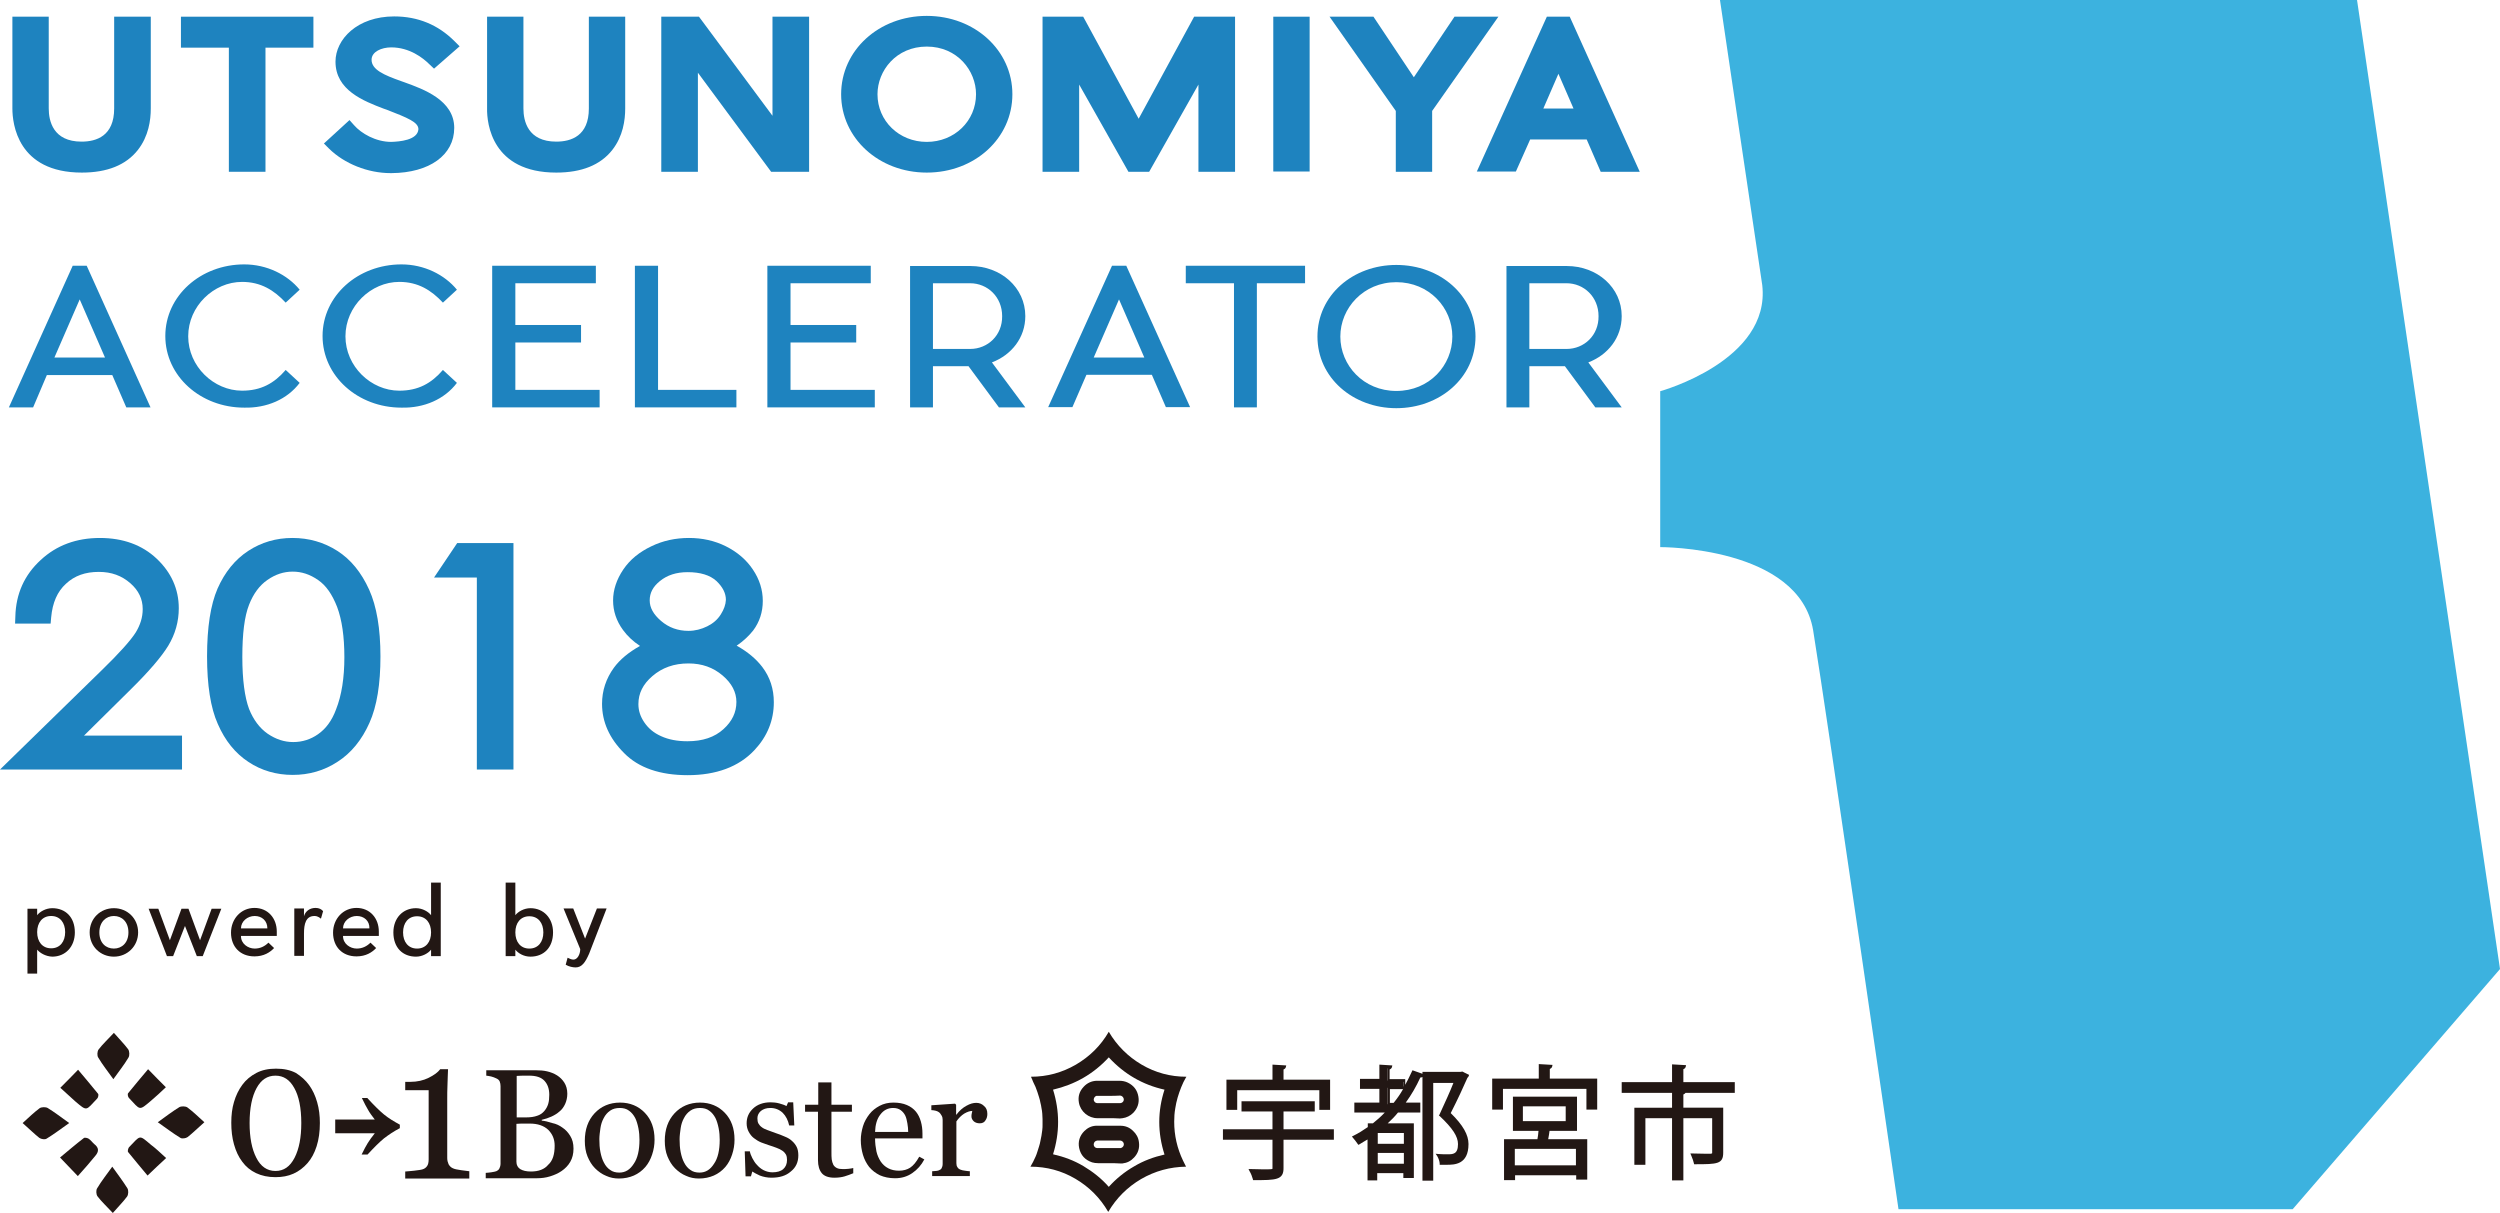<?xml version="1.0" encoding="utf-8"?>
<!-- Generator: Adobe Illustrator 21.1.0, SVG Export Plug-In . SVG Version: 6.00 Build 0)  -->
<svg version="1.1" id="レイヤー_3" xmlns="http://www.w3.org/2000/svg" xmlns:xlink="http://www.w3.org/1999/xlink" x="0px"
	 y="0px" viewBox="0 0 928.5 450.5" style="enable-background:new 0 0 928.5 450.5;" xml:space="preserve">
<style type="text/css">
	.st0{fill:#1E83BF;}
	.st1{fill:#221714;}
	.st2{fill:#3CB2DF;}
</style>
<g>
	<g>
		<path class="st0" d="M30.4,64.1c9.4,0,16.4-2.8,20.8-8.4c4-5.1,4.8-11.1,4.8-15.4V6.2H42.4v34.1c0,10.2-6.6,12.3-12.1,12.3
			c-10.6,0-12.2-7.7-12.2-12.3V6.2H4.6v34.1C4.6,45.9,6.5,64.1,30.4,64.1z"/>
		<polygon class="st0" points="85,63.8 98.6,63.8 98.6,17.7 116.4,17.7 116.4,6.2 67.2,6.2 67.2,17.7 85,17.7 		"/>
		<path class="st0" d="M145.3,52.7c-5.8,0-11.2-3.2-13.8-6.2l-1.7-1.9l-9.5,8.7l1.9,1.9c5.7,5.6,14.4,9.1,22.9,9.1
			c0.1,0,0.2,0,0.3,0c14.1-0.1,23.3-6.7,23.3-16.8c0-10.3-11.5-14.4-18.4-16.9l-1.4-0.5c-6.2-2.2-10.9-4.2-10.9-7.9
			c0-3,3.7-4.6,7.3-4.6c6.8,0,11.8,3.9,14.2,6.3l1.7,1.6l9.5-8.3l-1.9-1.9c-6.1-6.1-13.6-9.2-22.4-9.2c-13.7,0-21.8,8.5-21.8,16.8
			c0,10.6,10.4,14.6,18,17.5l0.9,0.3c8,3.1,11.9,4.7,11.9,7.3C155.1,52.1,148.3,52.6,145.3,52.7z"/>
		<path class="st0" d="M206.6,64.1c9.4,0,16.4-2.8,20.8-8.4c4-5.1,4.8-11.1,4.8-15.4V6.2h-13.5v34.1c0,10.2-6.6,12.3-12.1,12.3
			c-10.6,0-12.2-7.7-12.2-12.3V6.2h-13.5v34.1C180.8,45.9,182.7,64.1,206.6,64.1z"/>
		<polygon class="st0" points="259.2,27 286.4,63.8 300.5,63.8 300.5,6.2 286.9,6.2 286.9,43 259.6,6.2 245.6,6.2 245.6,63.8 
			259.2,63.8 		"/>
		<path class="st0" d="M344.2,64.1c17.9,0,31.8-12.8,31.8-29.1s-14-29.1-31.8-29.1S312.4,18.7,312.4,35S326.4,64.1,344.2,64.1z
			 M344.2,17.3c11.4,0,18.3,9,18.3,17.7c0,9.9-8,17.7-18.3,17.7s-18.3-7.8-18.3-17.7C325.9,26.3,332.8,17.3,344.2,17.3z"/>
		<polygon class="st0" points="400.8,31.4 419.1,63.8 426.8,63.8 445.1,31.4 445.1,63.8 458.7,63.8 458.7,6.2 443.5,6.2 422.9,44.1 
			402.3,6.2 387.2,6.2 387.2,63.8 400.8,63.8 		"/>
		<rect x="472.9" y="6.2" class="st0" width="13.5" height="57.5"/>
		<polygon class="st0" points="518.4,63.8 531.9,63.8 531.9,41.2 556.5,6.2 540.2,6.2 525.1,28.7 510.1,6.2 493.8,6.2 518.4,41.2 		
			"/>
		<path class="st0" d="M568.3,51.8h21l5.2,12H609L583,6.2h-8.5l-26,57.5h14.5L568.3,51.8z M573.2,40.3l5.6-12.9l5.6,12.9H573.2z"/>
		<path class="st0" d="M17.4,139.3h24.3l5.2,12h9L32.2,98.7H27L3.3,151.3h9L17.4,139.3z M29.6,111.2l9.4,21.6H20.2L29.6,111.2z"/>
		<path class="st0" d="M111.3,142.2l-5.2-4.8c-4.3,5-9.2,7.7-16.2,7.7c-10.5,0-20-9-20-20.2s9.5-20.2,20-20.2c7,0,11.9,3.1,16.2,7.7
			l5.2-4.8c-4.6-5.6-12.2-9.4-20.6-9.4c-16.2,0-29.3,11.7-29.3,26.6s13.1,26.6,29.3,26.6C99.1,151.6,106.7,148.3,111.3,142.2z"/>
		<path class="st0" d="M169.7,142.2l-5.2-4.8c-4.3,5-9.2,7.7-16.2,7.7c-10.5,0-20-9-20-20.2s9.5-20.2,20-20.2c7,0,11.9,3.1,16.2,7.7
			l5.2-4.8c-4.6-5.6-12.2-9.4-20.6-9.4c-16.2,0-29.3,11.7-29.3,26.6s13.1,26.6,29.3,26.6C157.5,151.6,165.1,148.3,169.7,142.2z"/>
		<polygon class="st0" points="191.4,127.2 215.8,127.2 215.8,120.7 191.4,120.7 191.4,105.2 221.3,105.2 221.3,98.7 182.8,98.7 
			182.8,151.3 222.7,151.3 222.7,144.8 191.4,144.8 		"/>
		<polygon class="st0" points="273.5,144.8 244.4,144.8 244.4,98.7 235.8,98.7 235.8,151.3 273.5,151.3 		"/>
		<polygon class="st0" points="293.6,127.2 318,127.2 318,120.7 293.6,120.7 293.6,105.2 323.4,105.2 323.4,98.7 285,98.7 
			285,151.3 324.9,151.3 324.9,144.8 293.6,144.8 		"/>
		<path class="st0" d="M380.8,117.4c0-10.6-9.1-18.6-20.4-18.6H338v52.5h8.5V136h13.2l11.3,15.3h9.8l-12.4-16.7
			C375.7,131.8,380.8,125.4,380.8,117.4z M360.3,129.6h-13.8v-24.4h13.8c6.5,0,11.9,5.1,11.9,12.2
			C372.3,124.5,366.9,129.6,360.3,129.6z"/>
		<path class="st0" d="M413,98.7l-23.7,52.5h9l5.2-12h24.3l5.2,12h9l-23.7-52.5H413z M406.2,132.8l9.4-21.6l9.4,21.6H406.2z"/>
		<polygon class="st0" points="440.4,105.2 458.3,105.2 458.3,151.3 466.8,151.3 466.8,105.2 484.7,105.2 484.7,98.7 440.4,98.7 		
			"/>
		<path class="st0" d="M518.6,98.4c-16.2,0-29.3,11.3-29.3,26.6c0,15.3,13.2,26.6,29.3,26.6S548,140.3,548,125
			C548,109.7,534.8,98.4,518.6,98.4z M518.6,145.2c-12.2,0-20.8-9.5-20.8-20.2c0-10.6,8.6-20.2,20.8-20.2c12.2,0,20.8,9.5,20.8,20.2
			C539.4,135.7,530.9,145.2,518.6,145.2z"/>
		<path class="st0" d="M602.3,117.4c0-10.6-9.1-18.6-20.4-18.6h-22.4v52.5h8.5V136h13.2l11.3,15.3h9.8l-12.4-16.7
			C597.2,131.8,602.3,125.4,602.3,117.4z M581.8,129.6h-13.8v-24.4h13.8c6.5,0,11.9,5.1,11.9,12.2
			C593.8,124.5,588.4,129.6,581.8,129.6z"/>
		<path class="st0" d="M48.4,256.2c7-6.9,11.6-12.3,14.1-16.4c2.6-4.3,3.9-9,3.9-13.9c0-7.1-2.8-13.3-8.2-18.4
			c-5.4-5.1-12.5-7.7-21.1-7.7c-8.7,0-16.1,2.7-22,8.2c-6,5.5-9.2,12.5-9.4,21l-0.1,2.6h13.2l0.2-2.3c0.5-5.5,2.3-9.6,5.5-12.5
			c3.2-3,7.2-4.4,12.2-4.4c4.7,0,8.5,1.4,11.7,4.2c3.1,2.7,4.6,5.9,4.6,9.6c0,3.1-0.9,5.9-2.6,8.7c-1.9,3-6.2,7.8-12.8,14.2L0,285.8
			h67.6v-12.6H31.2L48.4,256.2z"/>
		<path class="st0" d="M125.3,204.6c-5-3.2-10.6-4.8-16.7-4.8c-6,0-11.5,1.6-16.4,4.8c-4.9,3.2-8.7,7.9-11.4,14
			c-2.6,6-3.9,14.4-3.9,25.2c0,10.6,1.3,19.1,4,25.1c2.7,6.2,6.5,10.9,11.4,14.1c4.8,3.2,10.4,4.8,16.4,4.8c6.1,0,11.7-1.6,16.7-4.9
			c5-3.2,9-8.1,11.8-14.4c2.8-6.2,4.1-14.5,4.1-24.7c0-10.3-1.4-18.6-4.2-24.8C134.2,212.6,130.3,207.8,125.3,204.6z M108.9,275.6
			c-3.3,0-6.4-1-9.5-3.1c-3-2.1-5.3-5.2-6.9-9.2c-1.6-4.3-2.5-10.8-2.5-19.3c0-8.6,0.8-15.1,2.5-19.4c1.6-4.1,3.9-7.2,6.8-9.2
			c3-2.1,6.1-3.1,9.4-3.1c3.3,0,6.4,1,9.4,3.1c3,2,5.3,5.4,7.1,10c1.8,4.8,2.7,11,2.7,18.7c0,7.6-1,14.1-3.1,19.4
			c-1.5,4.1-3.8,7.2-6.7,9.2C115.4,274.6,112.3,275.6,108.9,275.6z"/>
		<polygon class="st0" points="161.2,214.5 177.1,214.5 177.1,285.8 190.7,285.8 190.7,201.7 169.8,201.7 		"/>
		<path class="st0" d="M273.6,239.8c2.5-1.7,4.5-3.6,6.1-5.6c2.4-3.2,3.6-6.9,3.6-11c0-4.1-1.2-8-3.7-11.7c-2.4-3.6-5.8-6.5-10-8.6
			c-4.2-2.1-8.8-3.1-13.7-3.1c-5,0-9.7,1-14,3.1c-4.4,2.1-7.9,4.9-10.4,8.6c-2.5,3.7-3.8,7.6-3.8,11.5c0,3.9,1.2,7.6,3.7,11
			c1.6,2.2,3.7,4.2,6.3,5.9c-4.3,2.4-7.5,5.1-9.7,8.1c-2.9,4-4.4,8.5-4.4,13.4c0,6.7,2.7,12.8,8.2,18.3c5.4,5.5,13.4,8.2,23.6,8.2
			c10.6,0,19-3.1,24.8-9.3c4.8-5.1,7.2-11.1,7.2-17.8c0-4.9-1.4-9.3-4.3-13.1C280.8,244.7,277.7,242.1,273.6,239.8z M268.7,270.8
			c-3.3,3-7.7,4.5-13.4,4.5c-3.7,0-7-0.6-9.8-1.9c-2.7-1.2-4.7-2.9-6.2-5.1c-1.5-2.2-2.2-4.4-2.2-6.8c0-4,1.7-7.4,5.2-10.4
			c3.6-3.1,8-4.7,13.4-4.7c5,0,9.2,1.5,12.7,4.5c3.4,2.9,5.1,6.2,5.1,9.8C273.5,264.6,271.9,267.9,268.7,270.8z M267.7,228.2
			c-1.2,1.9-2.8,3.3-5,4.4c-2.2,1.1-4.6,1.7-7,1.7c-3.9,0-7.3-1.2-10.2-3.7c-2.8-2.4-4.2-4.9-4.2-7.6c0-2.8,1.2-5.1,3.8-7.2
			c2.7-2.2,6.1-3.3,10.3-3.3c4.7,0,8.3,1.1,10.7,3.3c2.3,2.2,3.5,4.5,3.5,7C269.5,224.6,268.9,226.3,267.7,228.2z"/>
	</g>
	<g>
		<g>
			<path class="st1" d="M13.8,352.7v8.9h-3.6v-24.1h3.6v2.4c1-1.3,3.2-2.6,5.6-2.6c4.9,0,8.4,3.3,8.4,9c0,5.3-3.5,9-8.4,9
				C16.9,355.2,14.8,353.9,13.8,352.7z M13.8,346.2c0,3.5,1.9,6,5.2,6s5.2-2.5,5.2-6c0-3.5-1.9-6-5.2-6S13.8,342.7,13.8,346.2z"/>
			<path class="st1" d="M51.3,346.3c0,5.1-4,9-9,9s-9-3.8-9-9s4-9,9-9S51.3,341.1,51.3,346.3z M36.9,346.3c0,3.9,2.4,6,5.4,6
				c3,0,5.4-2.2,5.4-6c0-3.9-2.4-6.1-5.4-6.1C39.4,340.2,36.9,342.4,36.9,346.3z"/>
			<path class="st1" d="M75.3,355.1h-2.2l-4.4-11.2l-4.4,11.2H62l-6.8-17.6h3.6l4.3,11.7l4.3-11.7h2.6l4.3,11.7l4.3-11.7h3.6
				L75.3,355.1z"/>
			<path class="st1" d="M89.5,347.7c0,2.8,2.6,4.6,5.1,4.6c2,0,3.7-0.8,5.1-2.2l2.1,2c-1.5,1.6-3.8,3.1-7.3,3.1
				c-5.3,0-8.7-3.6-8.7-8.8c0-5.1,3.7-9.2,8.7-9.2c5,0,8.3,3.8,8.3,8.8v1.6H89.5z M94.6,340.2c-2.7,0-5.1,2-5.1,4.6h9.8
				C99.3,342,97.3,340.2,94.6,340.2z"/>
			<path class="st1" d="M116.8,340.2c-3.2,0-3.9,2.9-3.9,6.5v8.3h-3.6v-17.6h3.6v2.9c0.4-1.6,1.9-3.1,4.3-3.1c1.3,0,2.2,0.5,2.8,1.2
				l-0.8,2.8C119,341.1,118.2,340.2,116.8,340.2z"/>
			<path class="st1" d="M127.4,347.7c0,2.8,2.6,4.6,5.1,4.6c2,0,3.7-0.8,5.1-2.2l2.1,2c-1.5,1.6-3.8,3.1-7.3,3.1
				c-5.3,0-8.7-3.6-8.7-8.8c0-5.1,3.7-9.2,8.7-9.2c5,0,8.3,3.8,8.3,8.8v1.6H127.4z M132.5,340.2c-2.7,0-5.1,2-5.1,4.6h9.8
				C137.3,342,135.2,340.2,132.5,340.2z"/>
			<path class="st1" d="M160.1,339.9v-12.1h3.6v27.3h-3.6v-2.4c-1,1.3-3.2,2.6-5.6,2.6c-4.9,0-8.4-3.3-8.4-9c0-5.3,3.5-9,8.4-9
				C156.9,337.3,159.1,338.6,160.1,339.9z M160.1,346.3c0-3.5-1.9-6-5.2-6s-5.2,2.5-5.2,6c0,3.5,1.9,6,5.2,6
				S160.1,349.8,160.1,346.3z"/>
			<path class="st1" d="M205.4,346.3c0,5.7-3.5,9-8.4,9c-2.5,0-4.6-1.3-5.6-2.6v2.4h-3.6v-27.3h3.6v12.1c1-1.3,3.2-2.6,5.6-2.6
				C201.9,337.3,205.4,341,205.4,346.3z M201.8,346.3c0-3.5-1.9-6-5.2-6s-5.2,2.5-5.2,6c0,3.5,1.9,6,5.2,6S201.8,349.8,201.8,346.3z
				"/>
			<path class="st1" d="M218.8,354.2c-1.4,3.2-2.7,5.1-5,5.1c-1.1,0-2.5-0.3-3.7-1l0.7-2.6c0.8,0.4,1.5,0.7,2.2,0.7
				c1.4,0,2.5-1.9,2.5-3.9l-6.2-15.1h3.6l4.4,11.2l4.4-11.2h3.6L218.8,354.2z"/>
		</g>
	</g>
	<g>
		<g>
			<g>
				<path class="st1" d="M42.1,400.8c-2-2.8-4-5.3-5.6-8c-0.5-0.7-0.4-2.3,0.1-3c1.5-2,3.4-3.7,5.7-6.2c2,2.3,3.8,4.1,5.3,6.1
					c0.5,0.7,0.6,2.3,0.1,3.1C46.1,395.5,44.1,398,42.1,400.8z"/>
				<path class="st1" d="M8.4,417.1c2.4-2.2,4.3-4,6.3-5.5c0.7-0.5,2.3-0.5,3-0.1c2.6,1.6,5.1,3.5,8,5.6c-3,2.1-5.6,4.1-8.4,5.8
					c-0.6,0.4-2,0.2-2.7-0.3C12.7,421.1,10.9,419.3,8.4,417.1z"/>
				<path class="st1" d="M28.9,436.8c-2.3-2.4-4.2-4.4-6.6-6.9c2.9-2.4,5.8-4.9,8.8-7.2c0.3-0.3,1.3-0.1,1.8,0.2
					c0.8,0.5,1.4,1.4,2.1,2c1.8,1.4,1.8,2.8,0.3,4.5C33.3,431.8,31.3,434.2,28.9,436.8z"/>
				<path class="st1" d="M22.4,404c2.3-2.3,4.3-4.3,6.6-6.7c2.5,3,5,5.9,7.4,8.9c0.3,0.3,0.1,1.4-0.3,1.8c-4.3,4.5-3.6,4.9-8.2,1
					C26.2,407.5,24.4,405.8,22.4,404z"/>
				<path class="st1" d="M61.7,430.1c-2.4,2.2-4.4,4.1-6.9,6.5c-2.3-2.8-4.8-5.7-7.2-8.7c-0.3-0.3,0-1.4,0.3-1.8
					c4.4-4.5,3.6-4.8,8.2-0.9C58,426.6,59.7,428.3,61.7,430.1z"/>
				<path class="st1" d="M41.7,433.3c-2,2.8-4,5.3-5.6,8c-0.5,0.7-0.4,2.3,0.1,3c1.5,2,3.4,3.7,5.7,6.2c2-2.3,3.8-4.1,5.3-6.1
					c0.5-0.7,0.6-2.3,0.1-3.1C45.6,438.6,43.7,436.1,41.7,433.3z"/>
				<path class="st1" d="M75.9,416.8c-2.4-2.2-4.3-4-6.3-5.5c-0.7-0.5-2.3-0.5-3-0.1c-2.6,1.6-5.1,3.5-8,5.6c3,2.1,5.6,4.1,8.4,5.8
					c0.6,0.4,2,0.2,2.7-0.3C71.6,420.8,73.4,419,75.9,416.8z"/>
				<path class="st1" d="M61.6,403.8c-2.3-2.3-4.3-4.3-6.6-6.7c-2.5,3-5,5.9-7.4,8.9c-0.3,0.3-0.1,1.4,0.3,1.8
					c4.3,4.5,3.6,4.9,8.2,1C57.9,407.3,59.7,405.6,61.6,403.8z"/>
			</g>
			<path class="st1" d="M114.8,403c1.3,1.8,2.3,3.9,3,6.4c0.7,2.4,1,5,1,7.7c0,3.2-0.4,6.1-1.2,8.6c-0.8,2.5-1.9,4.6-3.4,6.3
				c-1.5,1.7-3.2,3-5.2,3.9c-2,0.9-4.2,1.3-6.7,1.3c-2.7,0-5.1-0.5-7.2-1.5c-2.1-1-3.8-2.4-5.1-4.2c-1.4-1.8-2.4-4-3.1-6.5
				c-0.7-2.5-1-5.1-1-8c0-2.8,0.3-5.4,1-7.7c0.7-2.4,1.7-4.5,3.1-6.4c1.3-1.8,3.1-3.3,5.2-4.4c2.1-1.1,4.5-1.6,7.3-1.6
				c2.9,0,5.3,0.5,7.4,1.6C111.8,399.7,113.5,401.2,114.8,403z M111.9,417.1c0-5.6-0.9-10-2.6-13c-1.7-3.1-4-4.6-7-4.6
				c-3,0-5.3,1.5-7,4.6c-1.7,3.1-2.6,7.4-2.6,13c0,5.3,0.8,9.6,2.5,12.9c1.6,3.2,4,4.9,7.1,4.9c3.1,0,5.4-1.6,7.1-4.9
				C111.1,426.7,111.9,422.4,111.9,417.1z"/>
			<path class="st1" d="M136.5,407.9c2.4,2.6,4.4,4.6,6.1,6c1.7,1.4,3.7,2.6,5.9,3.8v1.3c-2.3,1.2-4.2,2.5-5.9,3.8
				c-1.7,1.4-3.7,3.4-6.1,6h-2.2c0.9-1.9,1.7-3.3,2.3-4.3c0.6-1,1.5-2.2,2.6-3.6h-14.7v-5.1h14.7c-1-1.3-1.9-2.5-2.5-3.6
				c-0.6-1-1.4-2.5-2.3-4.4H136.5z"/>
			<path class="st1" d="M174.1,437.7h-23.6v-2.6c0.7,0,1.8-0.2,3.3-0.3c1.5-0.2,2.5-0.3,3.1-0.5c0.7-0.2,1.3-0.6,1.7-1.2
				c0.4-0.5,0.6-1.4,0.6-2.5v-25.7h-8.7v-3.1h1.9c2.5,0,4.8-0.5,6.8-1.5c2-1,3.4-2,4.3-3.2h2.9c-0.1,1.6-0.1,3.4-0.2,5.6
				c-0.1,2.1-0.1,4-0.1,5.7v21.7c0,0.9,0.2,1.6,0.5,2.3c0.4,0.7,0.9,1.2,1.6,1.5c0.6,0.3,1.6,0.5,3,0.7c1.4,0.2,2.4,0.3,3.1,0.4
				V437.7z"/>
			<path class="st1" d="M208.9,418.8c1.2,0.8,2.1,1.8,2.9,3.1c0.8,1.3,1.2,2.8,1.2,4.7c0,1.9-0.4,3.5-1.2,4.9
				c-0.8,1.4-1.9,2.5-3.2,3.4c-1.3,0.9-2.7,1.5-4.3,2c-1.6,0.5-3.2,0.7-4.9,0.7h-19v-2c0.5,0,1.1-0.1,2-0.2c0.9-0.1,1.5-0.3,1.9-0.4
				c0.6-0.3,1-0.6,1.2-1.1c0.2-0.4,0.4-1,0.4-1.7v-28.8c0-0.6-0.1-1.2-0.3-1.7c-0.2-0.5-0.6-0.9-1.3-1.2c-0.6-0.3-1.2-0.5-1.9-0.7
				c-0.7-0.2-1.3-0.2-1.8-0.3v-2h18.5c1.4,0,2.8,0.1,4.1,0.4c1.3,0.3,2.6,0.8,3.7,1.5c1.1,0.7,2,1.6,2.7,2.7
				c0.7,1.1,1.1,2.5,1.1,4.1c0,1.4-0.3,2.7-0.8,3.8c-0.5,1.1-1.2,2.1-2.1,2.8c-0.9,0.8-1.9,1.4-3,1.9c-1.1,0.5-2.3,0.9-3.6,1.2v0.3
				c1.1,0.1,2.4,0.4,3.9,0.9C206.6,417.4,207.8,418,208.9,418.8z M202.1,412.7c0.7-0.8,1.2-1.7,1.5-2.7c0.3-1,0.4-2.1,0.4-3.4
				c0-2.2-0.6-3.9-1.8-5.2c-1.2-1.3-3.1-1.9-5.7-1.9c-0.6,0-1.4,0-2.3,0c-0.9,0-1.7,0.1-2.3,0.1v15.4h3.6c1.5,0,2.9-0.2,4-0.6
				C200.5,414.1,201.4,413.5,202.1,412.7z M206,425.5c0-2.4-0.8-4.3-2.4-5.9c-1.6-1.5-3.9-2.3-6.8-2.3c-1.2,0-2.2,0-3.1,0
				c-0.8,0-1.5,0.1-1.9,0.1v14.1c0,1.2,0.5,2.1,1.4,2.7c1,0.6,2.3,0.9,4,0.9c2.8,0,5-0.8,6.4-2.5C205.3,431.1,206,428.7,206,425.5z"
				/>
			<path class="st1" d="M243.1,423.3c0,1.9-0.3,3.7-0.9,5.5c-0.6,1.8-1.4,3.3-2.5,4.6c-1.2,1.4-2.7,2.5-4.3,3.2
				c-1.6,0.7-3.5,1.1-5.5,1.1c-1.7,0-3.3-0.3-4.8-1c-1.5-0.6-2.9-1.6-4.1-2.8c-1.2-1.2-2.1-2.7-2.8-4.4c-0.7-1.7-1-3.7-1-5.8
				c0-4.2,1.2-7.6,3.6-10.2c2.4-2.6,5.6-4,9.5-4c3.7,0,6.8,1.3,9.2,3.8C241.9,415.8,243.1,419.1,243.1,423.3z M237.5,423.3
				c0-1.3-0.1-2.8-0.4-4.3c-0.3-1.5-0.7-2.8-1.2-3.8c-0.6-1.1-1.3-2-2.3-2.7c-0.9-0.7-2.1-1-3.4-1c-1.4,0-2.6,0.3-3.6,1
				c-1,0.7-1.8,1.6-2.4,2.8c-0.6,1.1-1,2.3-1.2,3.7c-0.2,1.4-0.4,2.8-0.4,4.1c0,1.7,0.1,3.3,0.4,4.8c0.3,1.5,0.7,2.8,1.3,3.9
				c0.6,1.2,1.4,2.1,2.3,2.7c0.9,0.7,2.1,1,3.4,1c2.3,0,4-1.1,5.4-3.3C236.8,430.2,237.5,427.2,237.5,423.3z"/>
			<path class="st1" d="M272.8,423.3c0,1.9-0.3,3.7-0.9,5.5c-0.6,1.8-1.4,3.3-2.5,4.6c-1.2,1.4-2.7,2.5-4.3,3.2
				c-1.6,0.7-3.5,1.1-5.5,1.1c-1.7,0-3.3-0.3-4.8-1c-1.5-0.6-2.9-1.6-4.1-2.8c-1.2-1.2-2.1-2.7-2.8-4.4c-0.7-1.7-1-3.7-1-5.8
				c0-4.2,1.2-7.6,3.6-10.2c2.4-2.6,5.6-4,9.5-4c3.7,0,6.8,1.3,9.2,3.8C271.6,415.8,272.8,419.1,272.8,423.3z M267.3,423.3
				c0-1.3-0.1-2.8-0.4-4.3c-0.3-1.5-0.7-2.8-1.2-3.8c-0.6-1.1-1.3-2-2.3-2.7c-0.9-0.7-2.1-1-3.4-1c-1.4,0-2.6,0.3-3.6,1
				c-1,0.7-1.8,1.6-2.4,2.8c-0.6,1.1-1,2.3-1.2,3.7c-0.2,1.4-0.4,2.8-0.4,4.1c0,1.7,0.1,3.3,0.4,4.8c0.3,1.5,0.7,2.8,1.3,3.9
				c0.6,1.2,1.4,2.1,2.3,2.7c0.9,0.7,2.1,1,3.4,1c2.3,0,4-1.1,5.4-3.3C266.6,430.2,267.3,427.2,267.3,423.3z"/>
			<path class="st1" d="M294.2,423.8c0.7,0.6,1.3,1.4,1.7,2.2c0.4,0.8,0.6,1.9,0.6,3.1c0,2.5-0.9,4.5-2.8,6
				c-1.8,1.6-4.2,2.3-7.2,2.3c-1.5,0-3-0.3-4.3-0.8c-1.3-0.6-2.2-1.1-2.8-1.5l-0.5,1.8h-2l-0.3-9.3h1.9c0.1,0.7,0.4,1.5,0.9,2.5
				c0.5,0.9,1,1.8,1.7,2.5c0.7,0.8,1.5,1.5,2.5,2c1,0.5,2.1,0.8,3.3,0.8c1.7,0,3.1-0.4,4-1.2c0.9-0.8,1.4-1.9,1.4-3.4
				c0-0.8-0.1-1.4-0.4-2c-0.3-0.5-0.7-1-1.3-1.4c-0.6-0.4-1.3-0.8-2.2-1.1c-0.9-0.3-1.8-0.7-2.9-1c-0.8-0.3-1.8-0.6-2.8-1
				c-1-0.4-1.9-1-2.7-1.6c-0.8-0.6-1.4-1.4-1.9-2.3c-0.5-0.9-0.8-2-0.8-3.2c0-2.2,0.8-4,2.4-5.5c1.6-1.5,3.8-2.3,6.5-2.3
				c1,0,2.1,0.1,3.2,0.4c1.1,0.3,2,0.6,2.7,1l0.6-1.4h1.9l0.4,8.6h-1.9c-0.4-1.9-1.2-3.5-2.4-4.7c-1.3-1.2-2.8-1.8-4.6-1.8
				c-1.5,0-2.6,0.4-3.5,1.1c-0.8,0.7-1.3,1.6-1.3,2.7c0,0.8,0.1,1.5,0.4,2c0.3,0.5,0.7,1,1.3,1.4c0.5,0.4,1.2,0.7,2,1
				c0.8,0.3,1.8,0.7,3,1.1c1.2,0.4,2.3,0.8,3.4,1.3C292.7,422.6,293.6,423.2,294.2,423.8z"/>
			<path class="st1" d="M317,435.7c-1.2,0.5-2.3,0.9-3.3,1.2c-1,0.3-2.3,0.5-3.8,0.5c-2.2,0-3.8-0.6-4.7-1.7
				c-0.9-1.1-1.4-2.7-1.4-4.8v-18H299v-2.6h4.9v-8.3h4.9v8.3h7.6v2.6h-7.6v14.9c0,1.1,0,2,0.1,2.8c0.1,0.7,0.3,1.4,0.6,2
				c0.3,0.5,0.7,0.9,1.3,1.2c0.6,0.3,1.3,0.4,2.3,0.4c0.4,0,1.1,0,2-0.1c0.9-0.1,1.5-0.2,1.8-0.3V435.7z"/>
			<path class="st1" d="M343.3,430.6c-1.1,2.1-2.6,3.8-4.5,5.1c-1.9,1.3-4,1.9-6.4,1.9c-2.1,0-4-0.4-5.6-1.1c-1.6-0.8-2.9-1.8-4-3.1
				c-1-1.3-1.8-2.8-2.3-4.5s-0.8-3.6-0.8-5.5c0-1.7,0.3-3.4,0.8-5.1c0.5-1.7,1.4-3.2,2.4-4.5c1-1.3,2.3-2.3,3.8-3.1
				c1.5-0.8,3.2-1.2,5.1-1.2c1.9,0,3.6,0.3,5,0.9c1.4,0.6,2.5,1.4,3.4,2.5c0.8,1,1.4,2.2,1.8,3.6c0.4,1.4,0.6,2.9,0.6,4.5v1.8H325
				c0,1.7,0.2,3.3,0.5,4.8c0.3,1.4,0.9,2.7,1.6,3.8c0.7,1,1.6,1.9,2.8,2.5c1.1,0.6,2.5,0.9,4,0.9c1.6,0,3-0.4,4.1-1.1
				c1.2-0.8,2.3-2.1,3.4-4.1L343.3,430.6z M337.3,420.4c0-1-0.1-2.1-0.3-3.2c-0.2-1.1-0.4-2.1-0.8-2.9c-0.4-0.8-1-1.5-1.7-2
				c-0.7-0.5-1.6-0.8-2.8-0.8c-1.9,0-3.5,0.8-4.7,2.4c-1.3,1.6-1.9,3.8-2,6.5H337.3z"/>
			<path class="st1" d="M366.7,413.7c0,0.9-0.2,1.7-0.7,2.4c-0.4,0.7-1.1,1.1-2.1,1.1c-1,0-1.8-0.3-2.3-0.8
				c-0.5-0.5-0.8-1.1-0.8-1.7c0-0.4,0-0.8,0.1-1.1c0.1-0.3,0.1-0.6,0.2-1c-0.8,0-1.8,0.3-3,1c-1.1,0.7-2.1,1.7-2.9,2.9V432
				c0,0.6,0.1,1.1,0.4,1.5c0.2,0.4,0.6,0.7,1.1,0.9c0.4,0.2,1,0.3,1.7,0.4c0.7,0.1,1.3,0.2,1.8,0.2v1.8h-14v-1.8
				c0.4,0,0.8-0.1,1.3-0.1c0.4,0,0.8-0.1,1.1-0.2c0.5-0.2,0.9-0.4,1.1-0.8c0.2-0.4,0.4-0.9,0.4-1.6v-16.4c0-0.6-0.1-1.1-0.4-1.6
				c-0.3-0.5-0.6-1-1.1-1.3c-0.3-0.2-0.7-0.4-1.2-0.5c-0.5-0.1-1-0.2-1.5-0.2v-1.8l8.8-0.6l0.4,0.4v3.7h0.1c1.1-1.5,2.4-2.6,3.7-3.3
				c1.4-0.8,2.6-1.1,3.7-1.1c1.1,0,2.1,0.4,2.8,1.1C366.3,411.4,366.7,412.4,366.7,413.7z"/>
		</g>
	</g>
	<path class="st2" d="M851.5,449.1H705.1c0,0-26.6-183.8-31.7-215c-5.2-31.2-56.8-30.9-56.8-30.9v-57.9c0,0,41.1-11.3,37.9-39.4
		C651.9,88.7,638.8,0,638.8,0h236.6l53.1,359.9L851.5,449.1z"/>
	<g>
		<g>
			<g>
				<path class="st1" d="M494.9,420v2.9h-18.7v10.9c0,3.9-2.5,3.9-10.4,3.9c-0.2-0.9-0.8-2.2-1.3-3c1.7,0,3.3,0.1,4.6,0.1
					c3.6,0,3.9,0,3.9-1v-10.9h-18.4V420h18.4v-7.6h-11.5v-2.8h26.2v2.8h-11.6v7.6H494.9z M458.9,404.3v7.3h-3v-10.2h17.1v-5.6l4,0.3
					c0,0.3-0.3,0.5-0.9,0.6v4.7h17.3v10.2h-3.1v-7.3H458.9z"/>
				<path class="st1" d="M465.8,438.3h-0.4l-0.1-0.4c-0.2-0.8-0.7-2.1-1.2-2.9l-0.4-0.8l1.2,0c1.6,0,3.1,0.1,4.3,0.1
					c1.9,0,3.2,0,3.4-0.2c0,0,0-0.1,0-0.4v-10.4h-18.4v-3.9h18.4v-6.6h-11.5v-3.8h27.2v3.8h-11.6v6.6h18.7v3.9h-18.7v10.4
					C476.8,438.3,473.8,438.3,465.8,438.3z M465.4,435.3c0.3,0.6,0.6,1.4,0.8,2c7.9,0,9.6-0.2,9.6-3.4v-11.4h18.7v-1.9h-18.7v-8.6
					h11.6v-1.8h-25.2v1.8h11.5v8.6h-18.4v1.9h18.4v11.4c0,1.5-0.7,1.5-4.4,1.5C468.1,435.4,466.8,435.3,465.4,435.3z M494.1,412.2
					H490v-7.3h-30.5v7.3h-4V401h17.1v-5.6l5.1,0.3l-0.1,0.5c-0.1,0.5-0.4,0.8-0.9,1v3.8h17.3V412.2z M491,411.2h2.1V402h-17.3v-5.4
					l-2.2-0.1v5.5h-17.1v9.2h2v-7.3H491V411.2z"/>
			</g>
			<g>
				<path class="st1" d="M515.7,410.1h2.1c2.8-3.6,5.3-7.6,7.2-11.9l3.4,1.2c-0.1,0.3-0.5,0.5-1.1,0.5c-1.7,3.7-3.7,7.2-6,10.3h5.8
					v2.7h-8c-1.5,1.8-3.1,3.5-4.8,5h10.5v19.3h-2.9v-1.8h-10.7v2.6h-2.8v-15.6c-1.2,0.8-2.5,1.5-3.8,2.2c-0.4-0.6-1.2-1.7-1.8-2.3
					c1.9-1,3.8-2.1,5.5-3.4v-1.2h1.6c1.9-1.5,3.7-3.2,5.4-5h-12v-2.7h9.3V404h-7.2v-2.7h7.2V396l3.7,0.2c0,0.3-0.3,0.5-0.9,0.6v4.5
					h5.8v2.7h-5.8V410.1z M521.9,425.3v-5h-10.7v5H521.9z M511.2,432.7h10.7v-5h-10.7V432.7z M528.9,398.6h13.6
					c0.5-0.1,0.5-0.1,0.6-0.1c0.2,0.1,0.5,0.3,2,1c0,0.2-0.2,0.4-0.4,0.5c-1.7,3.9-4,8.8-6.4,13.6c4.7,4.6,6.7,8.1,6.7,11.4
					c0,7.2-4.7,7.2-7.7,7.2c-0.7,0-1.4,0-2.1,0c0-0.9-0.5-2.2-1-3c1.2,0.1,2.4,0.1,3.4,0.1c2,0,4.4,0,4.4-4.3c0-3-2.1-6.2-6.9-10.8
					c2.1-4.5,4-8.9,5.5-12.6h-8.8v36.3h-3V398.6z"/>
				<path class="st1" d="M511.7,438.4h-3.8v-15.2c-1,0.6-2.1,1.2-3,1.8l-0.4,0.2l-0.3-0.4c-0.5-0.7-1.2-1.7-1.7-2.2l-0.4-0.5
					l0.6-0.3c1.8-0.9,3.6-2,5.3-3.2v-1.4h1.9c1.5-1.2,3-2.5,4.4-4H503v-3.7h9.3v-5.1h-7.2v-3.7h7.2v-5.3l4.8,0.3l-0.1,0.5
					c-0.1,0.5-0.4,0.8-0.9,1v3.6h5.8v2.1c0.9-1.6,1.7-3.3,2.5-5l0.2-0.4l3.7,1.3v-0.7h14.1c0.4-0.1,0.5-0.1,0.7-0.1h0.1l0.2,0.1
					c0.2,0.1,0.5,0.3,1.8,0.9l0.4,0.2l-0.1,0.4c-0.1,0.3-0.3,0.5-0.5,0.7c-1.5,3.4-3.5,7.8-6.2,13.1c4.6,4.5,6.6,8.1,6.6,11.5
					c0,7.7-5.3,7.7-8.2,7.7c-0.7,0-1.4,0-2.1,0l-0.4,0l0-0.4c0-0.7-0.4-2-0.9-2.8l-0.6-0.9l1,0.1c1.2,0.1,2.4,0.1,3.4,0.1
					c2,0,3.9,0,3.9-3.8c0-2.8-2-5.9-6.8-10.4l-0.3-0.2l0.2-0.3c2.2-4.8,4-8.7,5.2-11.8h-7.5v36.3h-4V400c-0.2,0.1-0.5,0.2-0.8,0.2
					c-1.5,3.3-3.3,6.4-5.4,9.3h5.4v3.7h-8.3c-1.1,1.4-2.4,2.7-3.8,4h9.7v20.3h-3.9v-1.8h-9.7V438.4z M508.9,437.4h1.8v-2.6h11.7v1.8
					h1.9v-18.3H513l1-0.9c1.7-1.6,3.3-3.2,4.8-4.9l0.2-0.2h7.7v-1.7h-6.3l0.6-0.8c2.3-3.1,4.3-6.5,6-10.2l0.1-0.2l-1.7-0.6
					c-1.8,4.2-4.2,8.1-7,11.6l-0.1,0.2h-2.9v-7.1h5.8v-1.7h-5.8v-5.2l-1.9-0.1v5.3h-7.2v1.7h7.2v7.1H504v1.7h12.6l-0.8,0.8
					c-1.8,1.9-3.7,3.6-5.5,5l-0.1,0.1h-1.3v0.9l-0.2,0.1c-1.6,1.1-3.3,2.2-5,3.1c0.4,0.5,0.8,1.1,1.1,1.5c1.1-0.6,2.2-1.3,3.4-2
					l0.8-0.5V437.4z M529.4,437.3h2V401h10l-0.3,0.7c-1.3,3.2-3.1,7.2-5.4,12.3c4.8,4.7,6.8,7.8,6.8,10.9c0,4.8-2.9,4.8-4.9,4.8
					c-0.8,0-1.7,0-2.5-0.1c0.3,0.7,0.5,1.4,0.6,2c0.5,0,1.1,0,1.6,0c3,0,7.2,0,7.2-6.7c0-3.2-2-6.6-6.6-11l-0.3-0.3l0.2-0.3
					c2.7-5.5,4.9-10.1,6.4-13.6l0-0.1c-0.8-0.4-1.1-0.5-1.3-0.6c-0.1,0-0.2,0-0.4,0.1l-0.1,0h-13.1V437.3z M516.2,409.6h1.4
					c1.3-1.6,2.5-3.3,3.5-5.1h-4.9V409.6z M522.4,433.2h-11.7v-6h11.7V433.2z M511.7,432.2h9.7v-4h-9.7V432.2z M522.4,425.8h-11.7
					v-6h11.7V425.8z M511.7,424.8h9.7v-4h-9.7V424.8z"/>
			</g>
			<g>
				<path class="st1" d="M575.2,401.1h17.6v10.5h-3.1v-7.7h-32v7.7h-3v-10.5h17.3v-5.4l4,0.3c0,0.3-0.3,0.5-0.9,0.6V401.1z
					 M585.1,419.5h-10.1c-0.1,1.2-0.4,2.7-0.7,4.1h14.7v14h-3.1V436h-23.7v1.8h-3v-14.2h12.3c0.2-1.3,0.4-2.7,0.5-4.1h-9.6v-11.7
					h22.8V419.5z M585.8,433.3v-7.1h-23.7v7.1H585.8z M565.1,410.4v6.5h16.9v-6.5H565.1z"/>
				<path class="st1" d="M562.6,438.3h-4v-15.2h12.4c0.2-0.9,0.3-2,0.4-3.1h-9.5v-12.7h23.8V420h-10.2c-0.1,0.9-0.3,2-0.5,3.1h14.5
					v15h-4.1v-1.6h-22.7V438.3z M559.6,437.3h2v-1.8h24.7v1.6h2.1v-13h-14.8l0.1-0.6c0.3-1.4,0.6-2.9,0.7-4l0.1-0.4h10.1v-10.7
					h-21.8V419h9.6l-0.1,0.5c-0.1,1.5-0.3,2.9-0.5,4.1l-0.1,0.4h-12.2V437.3z M586.3,433.8h-24.7v-8.1h24.7V433.8z M562.6,432.8
					h22.7v-6.1h-22.7V432.8z M582.6,417.4h-17.9v-7.5h17.9V417.4z M565.6,416.4h15.9v-5.5h-15.9V416.4z M593.3,412.1h-4.1v-7.7h-31
					v7.7h-4v-11.5h17.3v-5.4l5.1,0.3l-0.1,0.5c-0.1,0.5-0.4,0.8-0.9,1v3.6h17.6V412.1z M590.2,411.1h2.1v-9.5h-17.6v-5.2l-2.1-0.1
					v5.3h-17.3v9.5h2v-7.7h33V411.1z"/>
			</g>
			<g>
				<path class="st1" d="M643.8,402.4v3h-18.9v0h0.7c0,0.3-0.3,0.5-0.9,0.6v5.8h14.8v16.2c0,3.6-1.4,3.8-9.9,3.8
					c-0.1-0.9-0.7-2.2-1.1-3c3.2,0.1,6,0.1,6.8,0.1c0.8-0.1,1-0.3,1-0.9v-13.3h-11.7v23.1h-3.2v-23.1h-10.9v17.3h-3.1v-20.2h14v-6.5
					h-18.7v-3h18.7v-6.6l4.1,0.2c0,0.4-0.3,0.6-0.9,0.7v5.7H643.8z"/>
				<path class="st1" d="M625.2,438.4h-4.2v-23.1h-9.9v17.3h-4.1v-21.2h14v-5.5h-18.7v-4h18.7v-6.6l5.2,0.3l-0.1,0.5
					c-0.1,0.5-0.4,0.8-0.9,1v4.8h19.1v4H626c-0.1,0.2-0.4,0.4-0.8,0.6v4.9H640v16.7c0,4.2-2.2,4.3-10.4,4.3h-0.4l-0.1-0.4
					c-0.1-0.6-0.5-1.7-1-2.9l-0.3-0.7l0.8,0c3.2,0.1,5.9,0.1,6.8,0.1c0.5-0.1,0.5-0.1,0.5-0.4v-12.8h-10.7V438.4z M622.1,437.4h2.2
					v-23.1h12.7v13.8c0,1.1-0.8,1.3-1.5,1.4c-0.9,0-3.2,0-6.1-0.1c0.3,0.6,0.6,1.4,0.7,2c8.4,0,9-0.5,9-3.3v-15.7h-14.8v-6.7l0.2,0
					v-0.7l0.5,0h18.4v-2h-19.1v-6.5l-2.2-0.1v6.6h-18.7v2h18.7v7.5h-14v19.2h2.1v-17.3h11.9V437.4z"/>
			</g>
		</g>
	</g>
	<g>
		<path class="st1" d="M382.9,399.9c6,0,11.5-1.5,16.7-4.5c5.1-3,9.2-7,12.2-12.2c3,5.1,7.1,9.2,12.2,12.2c5.1,3,10.7,4.5,16.6,4.5
			c0,0.1,0,0.2-0.1,0.2c-0.7,1.2-1.3,2.4-1.8,3.7c-1,2.5-1.8,5.1-2.2,7.8c-0.3,1.7-0.4,3.3-0.4,5c0,5.1,1.1,9.9,3.3,14.5
			c0.3,0.7,0.7,1.3,1,2c0,0.1,0.1,0.1,0.1,0.2c-6,0.1-11.5,1.6-16.7,4.6c-5.1,3-9.2,7.1-12.2,12.2c-3-5.2-7.1-9.3-12.2-12.3
			c-5.1-3-10.7-4.5-16.7-4.5c0.3-0.6,0.7-1.2,1-1.8c0.3-0.6,0.6-1.2,0.9-1.9c0.3-0.6,0.5-1.3,0.7-1.9c0.2-0.6,0.4-1.3,0.6-1.9
			c0.2-0.7,0.4-1.3,0.5-2c0.1-0.7,0.3-1.3,0.4-2c0.1-0.7,0.2-1.4,0.3-2.1c0.1-0.7,0.1-1.4,0.1-2c0-0.7,0-1.4,0-2.1
			c0-0.7-0.1-1.4-0.1-2c-0.1-0.7-0.1-1.4-0.3-2.1c-0.1-0.7-0.2-1.3-0.4-2c-0.1-0.7-0.3-1.3-0.5-2c-0.2-0.7-0.4-1.3-0.6-1.9
			c-0.2-0.6-0.5-1.3-0.7-1.9c-0.3-0.6-0.6-1.2-0.9-1.9C383.5,401.2,383.2,400.6,382.9,399.9z M432.5,404.7c-8.1-1.8-15-5.8-20.7-12
			c-5.7,6.2-12.6,10.1-20.7,12c2.5,8,2.5,16,0,24c4,0.9,7.8,2.3,11.3,4.4c3.5,2.1,6.7,4.6,9.4,7.7c2.7-3,5.9-5.6,9.4-7.6
			c3.5-2.1,7.3-3.5,11.3-4.4C429.9,420.7,429.9,412.7,432.5,404.7z"/>
		<path class="st1" d="M411.8,415.3c-1.4,0-2.8,0-4.2,0c-3.3,0-6.3-2.4-6.9-5.8c-0.4-2.3,0.2-4.2,1.8-5.9c1.3-1.4,2.9-2.1,4.7-2.2
			c0.2,0,0.3,0,0.5,0c2.7,0,5.3,0,8,0c1.1,0,2.2,0.2,3.2,0.7c2.2,1.1,3.5,2.8,3.9,5.2c0.4,2.3-0.3,4.3-1.9,6c-1.1,1.1-2.5,1.8-4,2
			c-0.3,0-0.6,0.1-1,0.1C414.6,415.3,413.2,415.3,411.8,415.3z M411.8,407c-1.4,0-2.9,0-4.3,0c-0.1,0-0.2,0-0.3,0
			c-0.6,0.2-1,0.8-1,1.5c0.1,0.6,0.6,1.2,1.3,1.2c0.1,0,0.3,0,0.4,0c2.6,0,5.2,0,7.8,0c0.1,0,0.3,0,0.4,0c0.9-0.1,1.5-0.9,1.2-1.8
			c-0.2-0.6-0.8-1-1.3-1C414.6,407,413.2,407,411.8,407z"/>
		<path class="st1" d="M411.8,432c-1.3,0-2.7,0-4,0c-0.8,0-1.5-0.1-2.2-0.3c-2.6-0.9-4.2-2.6-4.8-5.3c-0.5-2.4,0.2-4.6,1.9-6.3
			c1.2-1.2,2.6-1.9,4.3-2c0.3,0,0.5,0,0.8,0c2.8,0,5.5,0,8.3,0c1.8,0,3.4,0.6,4.7,1.9c1.2,1.1,2,2.5,2.2,4.2
			c0.3,2.2-0.3,4.1-1.8,5.7c-1.2,1.3-2.6,2-4.3,2.2c-0.3,0-0.7,0-1,0C414.4,432,413.1,432,411.8,432z M411.8,426.4
			c1.4,0,2.9,0,4.3,0c0.1,0,0.3,0,0.4-0.1c0.5-0.2,0.9-0.7,0.9-1.3c0-0.6-0.4-1.1-0.9-1.3c-0.2-0.1-0.4-0.1-0.7-0.1
			c-2.7,0-5.3,0-8,0c-0.1,0-0.2,0-0.3,0c-0.8,0.1-1.3,0.7-1.3,1.5c0,0.7,0.6,1.3,1.3,1.3C409,426.4,410.4,426.4,411.8,426.4z"/>
	</g>
</g>
</svg>
